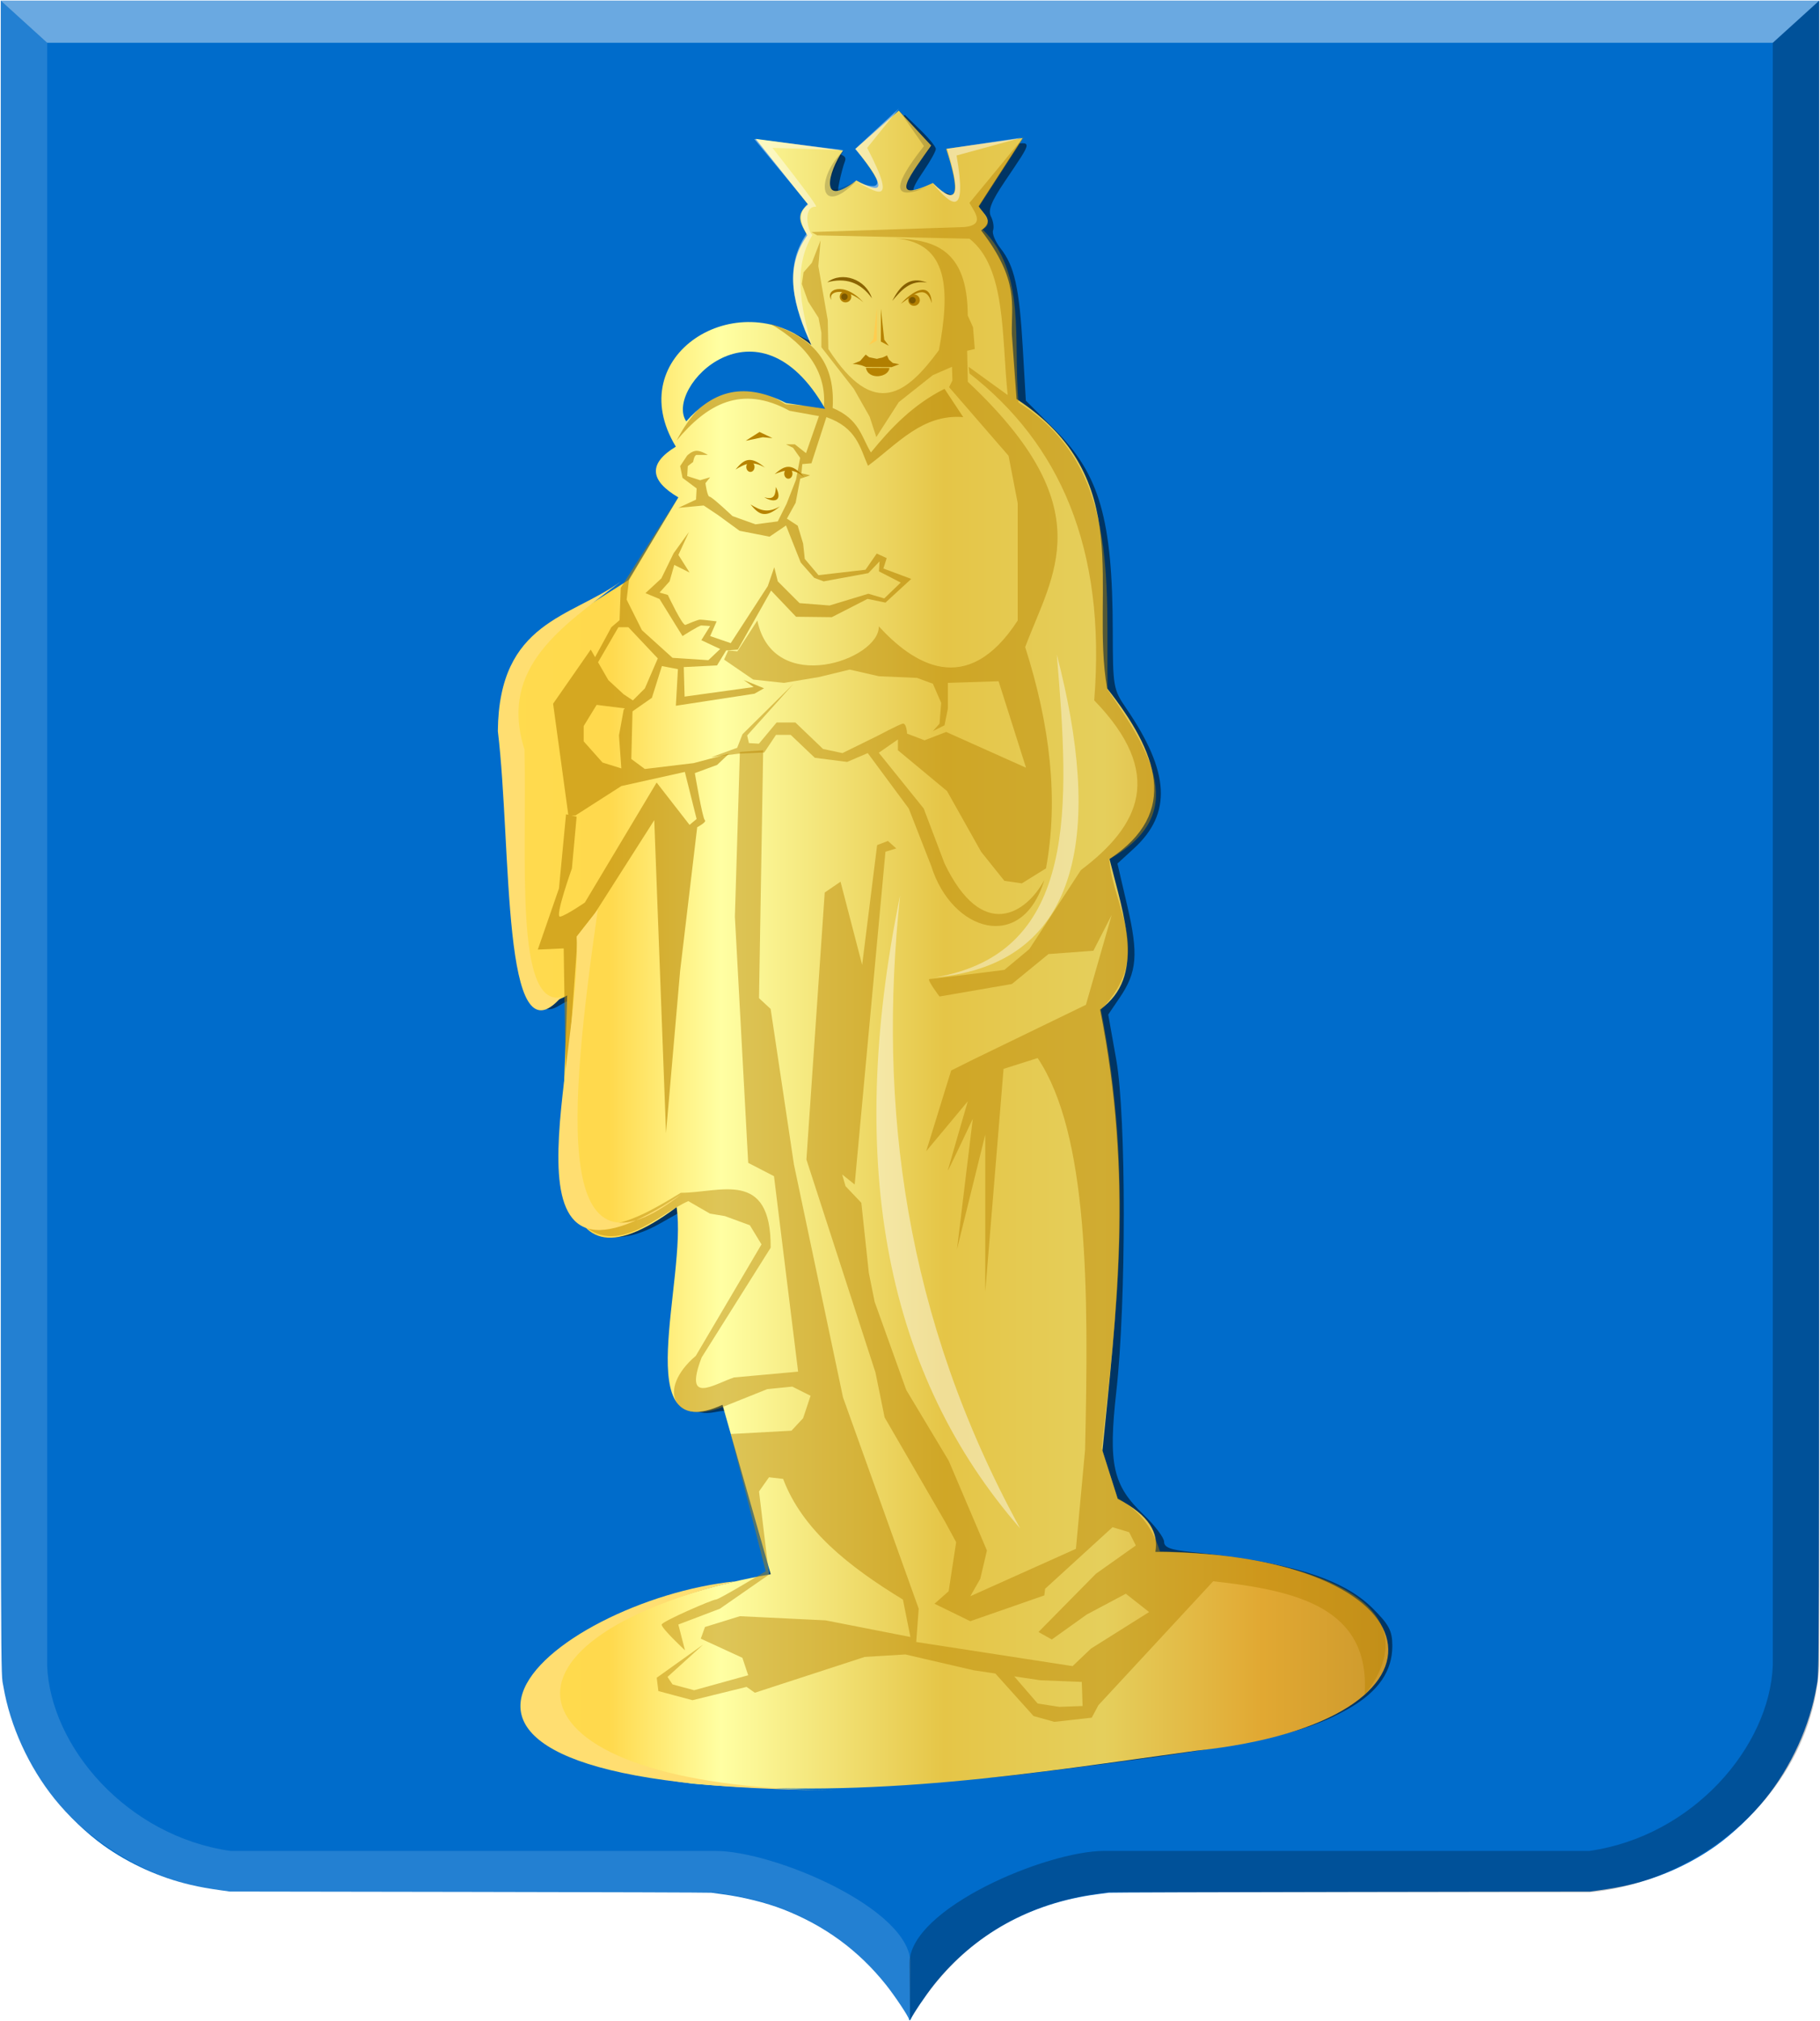 <?xml version="1.0" encoding="UTF-8" standalone="no"?>
<!-- Created with Inkscape (http://www.inkscape.org/) -->

<svg
   xmlns:dc="http://purl.org/dc/elements/1.1/"
   xmlns:cc="http://creativecommons.org/ns#"
   xmlns:rdf="http://www.w3.org/1999/02/22-rdf-syntax-ns#"
   xmlns:svg="http://www.w3.org/2000/svg"
   xmlns="http://www.w3.org/2000/svg"
   xmlns:xlink="http://www.w3.org/1999/xlink"
   xmlns:sodipodi="http://sodipodi.sourceforge.net/DTD/sodipodi-0.dtd"
   xmlns:inkscape="http://www.inkscape.org/namespaces/inkscape"
   width="390.719"
   height="433.844"
   id="svg16595"
   version="1.1"
   inkscape:version="0.48.4 r9939"
   sodipodi:docname="Nieuw document 60">
  <defs
     id="defs16597">
    <linearGradient
       inkscape:collect="always"
       xlink:href="#linearGradient15297-3"
       id="linearGradient16184-8"
       x1="152.452"
       y1="315.843"
       x2="344.121"
       y2="315.843"
       gradientUnits="userSpaceOnUse"
       gradientTransform="matrix(-1,0,0,1,558.493,149.192)" />
    <linearGradient
       id="linearGradient15297-3">
      <stop
         style="stop-color:#cc992d;stop-opacity:1;"
         offset="0"
         id="stop15299-5" />
      <stop
         style="stop-color:#e1a832;stop-opacity:1;"
         offset="0.143"
         id="stop15301-7" />
      <stop
         id="stop15303-1"
         offset="0.321"
         style="stop-color:#e5cf5c;stop-opacity:1;" />
      <stop
         style="stop-color:#e5c547;stop-opacity:1;"
         offset="0.5"
         id="stop15305-4" />
      <stop
         id="stop15307-7"
         offset="0.75"
         style="stop-color:#ffffa3;stop-opacity:1;" />
      <stop
         style="stop-color:#ffd94d;stop-opacity:1;"
         offset="0.875"
         id="stop15309-6" />
      <stop
         id="stop15311-8"
         offset="1"
         style="stop-color:#ffdb4e;stop-opacity:1;" />
    </linearGradient>
    <filter
       color-interpolation-filters="sRGB"
       inkscape:collect="always"
       id="filter9442-5-2">
      <feGaussianBlur
         inkscape:collect="always"
         stdDeviation="1.372"
         id="feGaussianBlur9444-4-3" />
    </filter>
  </defs>
  <sodipodi:namedview
     id="base"
     pagecolor="#ffffff"
     bordercolor="#666666"
     borderopacity="1.0"
     inkscape:pageopacity="0.0"
     inkscape:pageshadow="2"
     inkscape:zoom="0.98994949"
     inkscape:cx="53.319975"
     inkscape:cy="222.96537"
     inkscape:document-units="px"
     inkscape:current-layer="layer1"
     showgrid="false"
     fit-margin-top="0"
     fit-margin-left="0"
     fit-margin-right="0"
     fit-margin-bottom="0"
     inkscape:window-width="1600"
     inkscape:window-height="837"
     inkscape:window-x="-8"
     inkscape:window-y="-8"
     inkscape:window-maximized="1" />
  <g
     inkscape:label="Laag 1"
     inkscape:groupmode="layer"
     id="layer1"
     transform="translate(-107.5,-261.188)">
    <path
       inkscape:connector-curvature="0"
       id="path15028-58-75"
       d="m 302.659,694.713 c 0,-0.477 -3.043,-5.054 -4.944,-7.435 -5.907,-7.402 -13.179,-12.738 -22.086,-16.207 -3.688,-1.437 -8.652,-2.674 -13.038,-3.25 -1.014,-0.133 -2.102,-0.28 -2.417,-0.325 -0.315,-0.045 -23.697,-0.12 -51.961,-0.165 l -51.388,-0.082 -1.844,-0.258 c -2.743,-0.383 -4.55,-0.709 -6.603,-1.19 -6.59,-1.545 -13.178,-4.527 -18.645,-8.439 -3.57,-2.555 -7.592,-6.381 -10.505,-9.994 -5.559,-6.894 -9.579,-15.715 -10.997,-24.128 -0.596,-3.539 -0.562,7.56 -0.565,-183.074 l 0,-178.841 195.185,0 195.185,0 0,178.841 c 0,190.633 0.031,179.535 -0.565,183.074 -1.418,8.412 -5.438,17.234 -10.996,24.128 -2.913,3.614 -6.935,7.439 -10.505,9.994 -5.474,3.917 -12.048,6.892 -18.646,8.439 -2.054,0.481 -3.861,0.807 -6.603,1.19 l -1.844,0.258 -51.388,0.082 c -28.263,0.045 -51.646,0.119 -51.96,0.165 -0.315,0.045 -1.402,0.192 -2.417,0.325 -14.376,1.889 -26.433,8.568 -35.124,19.458 -1.719,2.154 -4.621,6.469 -4.981,7.407 -0.101,0.26 -0.344,0.28 -0.344,0.028 z"
       style="fill:#006ccb;fill-opacity:1" />
    <path
       sodipodi:nodetypes="cccccccccccc"
       inkscape:connector-curvature="0"
       id="path15042-78-3"
       d="m 107.665,261.326 9.957,9.041 0,348.4 c 0.718,17.368 17.066,36.571 39.357,39.766 l 104.153,0 c 12.483,0 41.836,12.388 41.836,24.116 l -0.133,12.169 c -11.377,-19.225 -27.435,-25.796 -42.743,-27.404 l -0.014,0 -103.105,0 c -24.808,-2.319 -47.933,-22.507 -49.314,-48.648 z"
       style="opacity:0.14;fill:#ffffff;fill-opacity:1;stroke:#000000;stroke-width:0.124px;stroke-linecap:butt;stroke-linejoin:miter;stroke-opacity:0.069" />
    <path
       sodipodi:nodetypes="cccccccccccc"
       inkscape:connector-curvature="0"
       id="path15042-7-9-4"
       d="m 498.043,261.323 -9.957,9.04 0,348.4 c -0.718,17.368 -17.066,36.571 -39.357,39.766 l -104.153,0 c -12.483,0 -41.836,12.388 -41.836,24.116 l 0.133,12.169 c 11.377,-19.225 27.435,-25.795 42.744,-27.404 l 0.014,0 103.105,0 c 24.807,-2.319 47.933,-22.507 49.314,-48.647 z"
       style="opacity:0.786;fill:#000000;fill-opacity:0.316;stroke:#000000;stroke-width:0.124px;stroke-linecap:butt;stroke-linejoin:miter;stroke-opacity:0" />
    <path
       inkscape:connector-curvature="0"
       id="path15070-7-3"
       d="m 498.056,261.326 -9.969,9.041 -370.464,0 -9.957,-9.041 z"
       style="fill:#ffffff;fill-opacity:0.415;stroke:#000000;stroke-width:0.124px;stroke-linecap:butt;stroke-linejoin:miter;stroke-opacity:0" />
    <path
       style="fill:#000000;fill-opacity:0.509;filter:url(#filter9442-5-2)"
       d="m 254.909,643.843 c -16.104,-2.188 -30.012,-7.281 -32.482,-11.895 -2.752,-5.143 0.102,-11.921 7.199,-17.098 9.304,-6.787 19.832,-10.966 33.677,-13.368 4.617,-0.801 8.768,-1.83 9.224,-2.287 0.703,-0.703 -1.62,-10.923 -7.075,-31.131 -1.139,-4.221 -1.271,-4.331 -4.473,-3.73 -2.438,0.457 -3.922,0.115 -5.685,-1.311 -2.151,-1.74 -2.383,-2.701 -2.365,-9.77 0.011,-4.312 0.419,-13.396 0.905,-20.186 l 0.885,-12.346 -5.486,3.096 c -8.531,4.815 -14.913,3.693 -18.506,-3.253 -1.362,-2.635 -1.48,-5.901 -0.859,-23.852 0.396,-11.439 0.448,-20.799 0.116,-20.799 -0.332,0 -1.438,0.521 -2.457,1.158 -5.391,3.366 -7.559,-3.642 -9.6,-31.03 -2.144,-28.769 -2.025,-34.499 0.848,-40.669 2.861,-6.143 6.623,-9.423 16.541,-14.422 7.293,-3.676 7.826,-4.191 13.537,-13.097 l 5.944,-9.271 -2.194,-1.457 c -2.723,-1.808 -2.829,-5.329 -0.231,-7.679 1.798,-1.627 1.84,-2.015 0.5,-4.605 -1.853,-3.584 -1.881,-10.223 -0.058,-13.728 4.614,-8.867 17.371,-12.47 26.832,-7.578 1.52,0.786 2.756,1.305 2.748,1.153 -0.008,-0.152 -0.664,-2.076 -1.456,-4.276 -1.825,-5.067 -1.864,-12.266 -0.083,-15.484 0.961,-1.736 1.08,-3.034 0.395,-4.314 -0.67,-1.252 -0.61,-2.275 0.189,-3.238 0.936,-1.128 0.06,-2.744 -4.408,-8.126 -3.067,-3.695 -5.442,-6.852 -5.279,-7.015 0.164,-0.164 4.227,0.21 9.03,0.83 7.366,0.951 8.635,1.379 8.11,2.737 -0.343,0.885 -0.887,2.918 -1.21,4.517 -0.546,2.706 -0.42,2.854 1.82,2.132 1.324,-0.427 3.65,-0.74 5.171,-0.697 2.537,0.072 2.67,-0.103 1.621,-2.132 -0.629,-1.216 -1.779,-2.943 -2.558,-3.838 -1.254,-1.442 -0.88,-2.098 3.302,-5.778 l 4.717,-4.152 3.327,3.225 c 1.83,1.774 3.327,3.61 3.327,4.081 0,0.471 -1.125,2.512 -2.5,4.536 -3.221,4.74 -3.149,5.516 0.441,4.728 1.649,-0.362 3.913,-0.126 5.153,0.538 2.176,1.164 2.202,1.102 1.618,-3.833 l -0.594,-5.017 3.191,-0.55 c 1.755,-0.302 5.393,-0.858 8.083,-1.235 5.527,-0.774 5.572,-1.358 -0.603,7.833 -2.894,4.308 -3.636,6.187 -2.961,7.5 0.496,0.963 0.701,2.31 0.456,2.992 -0.245,0.682 0.484,2.422 1.62,3.866 2.974,3.781 4.008,8.408 4.755,21.286 l 0.661,11.392 6.214,6.214 c 9.639,9.639 12.407,19.274 12.446,43.322 0.019,11.898 0.118,12.463 2.879,16.5 9.383,13.717 9.864,22.584 1.636,30.12 l -3.514,3.218 2.128,9.127 c 2.408,10.325 2.089,14.169 -1.633,19.652 l -2.469,3.639 1.725,9.712 c 2.142,12.059 2.149,52.117 0.013,71.185 -1.756,15.679 -0.773,20.119 5.865,26.479 2.414,2.313 4.389,4.925 4.389,5.804 0,1.214 1.387,1.739 5.75,2.177 21.06,2.116 32.546,5.675 39,12.083 3.548,3.523 4.249,4.861 4.246,8.102 -0.005,5.415 -3.011,9.773 -9.205,13.348 -10.265,5.925 -21.286,8.162 -69.62,14.129 -18.935,2.338 -61.129,3.403 -72.672,1.834 z"
       id="path9440-0"
       inkscape:connector-curvature="0" />
    <path
       style="fill:url(#linearGradient16184-8);fill-opacity:1;stroke:#000000;stroke-width:1px;stroke-linecap:butt;stroke-linejoin:miter;stroke-opacity:0"
       d="m 324.727,332.955 1.01,13.89 c 25.997,17.068 15.74,40.898 19.445,62.124 10.82,13.755 15.693,26.646 0.505,36.618 3.055,12.266 7.876,25.239 -2.02,32.325 7.188,36.034 3.461,65.123 0.505,94.702 l 3.283,10.354 c 6.878,3.527 8.806,7.362 8.081,11.364 61.045,0.302 68.788,36.252 8.839,42.679 -34.894,4.795 -69.313,10.539 -108.339,7.071 -65.004,-8.777 -28.151,-37.039 16.92,-44.952 l -10.354,-36.365 c -20.408,9.34 -7.532,-26.96 -9.849,-42.426 -29.489,21.932 -24.149,-15.765 -23.486,-45.457 -4.611,2.662 -8.544,2.03 -9.849,-11.364 l -4.546,-45.457 c 0.747,-9.603 4.489,-17.409 12.374,-22.728 l 15.152,-9.596 10.728,-17.772 c -6.159,-3.631 -6.498,-7.262 -0.536,-10.893 -11.951,-19.694 13.392,-35.035 29.107,-21.786 -3.701,-8.215 -6.129,-16.297 -0.893,-23.571 -1.201,-2.202 -2.765,-4.405 0.179,-6.607 l -11.25,-14.107 18.75,2.5 c -3.267,4.701 -5.149,12.605 2.857,6.429 5.19,2.793 7.402,2.719 -0.179,-6.786 l 9.286,-8.214 6.964,7.5 c -4.028,5.755 -9.829,12.827 0.357,8.036 5.539,5.458 5.881,1.967 2.857,-7.321 l 16.429,-2.321 -9.464,14.643 c 0.953,1.64 3.55,3.098 0.536,5.179 8.281,10.816 6.447,16.012 6.6,22.313 z"
       id="path3766-2"
       inkscape:connector-curvature="0"
       sodipodi:nodetypes="ccccccccccccccccccccccccccccccccccc" />
    <path
       style="fill:#ffffff;fill-opacity:0.434;stroke:#000000;stroke-width:1px;stroke-linecap:butt;stroke-linejoin:miter;stroke-opacity:0"
       d="m 269.421,291.033 11.49,13.89 c -2.038,1.951 -1.561,4.154 -0.253,6.44 -4.959,7.248 -2.931,15.532 1.136,24.117 -2.474,-8.584 -4.048,-16.943 0.126,-23.865 -0.825,-0.206 -2.322,-6.168 0.758,-6.061 0.643,0.022 -9.344,-12.627 -9.344,-12.627 l 15.405,0.505 z"
       id="path3768-7"
       inkscape:connector-curvature="0"
       sodipodi:nodetypes="cccccsccc" />
    <path
       style="fill:#000000;fill-opacity:0.183;stroke:#000000;stroke-width:1px;stroke-linecap:butt;stroke-linejoin:miter;stroke-opacity:0"
       d="m 288.74,293.369 c -6.3,11.29 -1.642,8.712 2.525,6.755 -8.014,8.13 -8.809,-0.846 -2.525,-6.755 z"
       id="path3770-8"
       inkscape:connector-curvature="0"
       sodipodi:nodetypes="ccc" />
    <path
       style="fill:#ffffff;fill-opacity:0.442;stroke:#000000;stroke-width:1px;stroke-linecap:butt;stroke-linejoin:miter;stroke-opacity:0"
       d="m 291.266,300.188 c 4.851,1.848 7.307,1.656 -0.189,-7.008 l 9.407,-8.713 -6.819,8.46 c 7.071,13.58 1.302,8.954 -2.399,7.26 z"
       id="path3772-8"
       inkscape:connector-curvature="0"
       sodipodi:nodetypes="ccccc" />
    <path
       style="fill:#000000;fill-opacity:0.173;stroke:#000000;stroke-width:1px;stroke-linecap:butt;stroke-linejoin:miter;stroke-opacity:0"
       d="m 300.483,284.846 7.197,7.639 c -7.426,8.844 -7.051,11.337 0,8.397 -8.825,3.88 -8.998,0.748 -1.831,-8.334 z"
       id="path3774-5"
       inkscape:connector-curvature="0"
       sodipodi:nodetypes="ccccc" />
    <path
       style="fill:#ffffff;fill-opacity:0.457;stroke:#000000;stroke-width:1px;stroke-linecap:butt;stroke-linejoin:miter;stroke-opacity:0"
       d="m 307.681,300.504 c 6.592,6.213 5.358,0.171 3.157,-7.387 l 16.099,-2.399 -14.079,3.851 c 2.329,13.519 -1.03,10.848 -5.177,5.935 z"
       id="path3776-9"
       inkscape:connector-curvature="0"
       sodipodi:nodetypes="ccccc" />
    <path
       style="fill:#b78300;fill-opacity:0.458;stroke:#000000;stroke-width:1px;stroke-linecap:butt;stroke-linejoin:miter;stroke-opacity:0"
       d="m 327.505,290.339 -9.849,15.215 c 1.294,1.802 3.177,3.706 0.758,4.861 9.536,9.307 6.506,24.198 7.749,37.191 21.645,13.592 18.803,38.315 19.107,61.607 9.191,13.416 17.721,26.74 0.357,36.429 0.847,10.625 9.743,20.417 -1.786,32.321 7.263,36.389 3.242,66.589 0.179,94.107 l 3.393,10.714 c 3.889,2.199 7.22,5.45 9.107,11.429 26.893,0.556 60.771,9.183 43.929,30.893 1.351,-18.854 -14.629,-22.489 -32.5,-24.464 l -24.643,26.607 -1.429,2.679 -8.036,0.893 -4.464,-1.25 -9.464,-10.536 3.571,0 6.786,7.857 4.643,0.714 5,-0.179 -0.179,-5.179 -8.929,-0.357 -14.286,-2.143 -14.643,-3.393 -8.75,0.536 -23.571,7.679 -1.786,-1.25 -11.607,2.857 -7.321,-1.964 -0.357,-2.857 10,-7.143 -7.679,6.964 1.071,1.607 4.643,1.25 11.607,-3.214 -1.25,-3.75 -8.929,-4.107 0.893,-2.5 7.5,-2.321 18.393,0.893 18.214,3.571 -1.607,-8.036 c -11.65,-7.091 -21.627,-15.02 -25.714,-25.893 l -3.036,-0.357 -2.143,3.036 2.143,17.857 -10.536,7.321 -8.929,3.393 1.429,5.536 c 0,0 -5.179,-4.821 -5,-5.536 0.179,-0.714 10.893,-5.357 11.607,-5.357 0.714,0 10.714,-6.071 10.714,-6.071 l -7.5,-29.464 13.036,-0.714 2.5,-2.679 1.607,-4.821 -3.929,-1.964 -5.357,0.536 -9.821,3.929 c -10.358,3.861 -13.961,-3.889 -5.536,-11.071 l 14.107,-23.929 -2.5,-4.107 -5.357,-1.964 -3.214,-0.536 -4.643,-2.679 c -6.112,2.632 -15.518,12.289 -23.036,4.643 7.143,2.178 14.286,-2.093 21.429,-6.429 8.385,0.016 19.404,-5.236 19.286,11.786 l -14.821,23.571 c -3.952,10.356 2.651,5.691 6.964,4.286 l 13.75,-1.25 -5.179,-41.964 -5.536,-2.857 -2.857,-52.857 1.071,-35.357 5,-0.357 -0.893,53.214 2.5,2.321 5,33.393 10.536,50 16.25,45.357 -0.536,7.143 33.571,5.179 3.929,-3.75 12.5,-7.857 -5,-3.929 -8.393,4.464 -7.5,5.357 -2.857,-1.607 12.321,-12.5 8.571,-6.071 -1.429,-2.857 -3.571,-1.071 -2.143,1.964 -12.321,11.25 -0.179,1.429 -15.893,5.536 -7.679,-3.75 3.036,-2.679 1.607,-10.536 -2.321,-4.286 -13.036,-22.5 -1.964,-9.643 -14.821,-45.714 3.929,-57.321 3.393,-2.321 4.643,17.857 3.214,-25.714 2.321,-0.893 1.786,1.607 -2.321,0.714 -6.607,71.429 -2.679,-2.143 0.714,2.5 3.393,3.571 1.607,15 1.25,6.25 6.786,18.929 9.107,15.179 8.214,19.286 -1.429,6.071 -2.143,3.75 22.679,-10.179 1.964,-21.25 c 0.804,-34.583 0.717,-67.776 -10.179,-84.107 l -7.321,2.321 -3.929,47.857 0,-33.75 -6.071,24.643 3.393,-28.036 c 0,0 -5.536,11.786 -5.357,11.071 0.179,-0.714 4.286,-14.821 4.286,-14.821 l -8.929,10.714 5.357,-17.321 4.643,-2.321 24.286,-11.786 5.536,-19.286 -3.929,7.679 -9.643,0.714 -7.857,6.429 -15.536,2.679 c 0,0 -2.857,-3.75 -2.143,-3.75 0.714,0 16.071,-1.964 16.071,-1.964 l 5.357,-4.464 11.071,-16.964 c 12.707,-9.553 18.095,-20.718 2.857,-36.429 2.629,-32.816 -7.542,-55.196 -26.786,-70.179 l -0.179,-1.429 8.393,6.071 c -1.341,-12.521 -0.28,-27.33 -8.214,-33.571 l -32.679,-0.714 -1.25,-0.714 32.857,-1.071 c 4.374,-0.464 2.373,-2.931 1.071,-5.179 z"
       id="path3778-7"
       inkscape:connector-curvature="0"
       sodipodi:nodetypes="ccccccccccccccccccccccccccccccccccccccccccccccccccsscccccccccccccccccccccccccccccccccccccccccccccccccccccccccccccccccccccccccccccccsccccccccccsccccccccccccc" />
    <path
       style="fill:#8b6401;fill-opacity:1;stroke:#000000;stroke-width:0.433px;stroke-linecap:butt;stroke-linejoin:miter;stroke-opacity:0"
       d="m 285.105,321.782 c 3.756,-0.997 7.026,-0.136 9.584,3.443 -1.303,-4.114 -6.394,-5.87 -9.584,-3.443 z"
       id="path100961-1"
       inkscape:connector-curvature="0"
       sodipodi:nodetypes="ccc" />
    <path
       style="fill:#866001;fill-opacity:1;stroke:#000000;stroke-width:0.433px;stroke-linecap:butt;stroke-linejoin:miter;stroke-opacity:0"
       d="m 299.042,325.785 c 1.938,-2.265 3.85,-4.572 7.499,-3.923 -3.853,-1.526 -5.866,0.8 -7.499,3.923 z"
       id="path100963-3"
       inkscape:connector-curvature="0"
       sodipodi:nodetypes="ccc" />
    <path
       style="fill:#b17f01;fill-opacity:1;stroke:#000000;stroke-width:0.433px;stroke-linecap:butt;stroke-linejoin:miter;stroke-opacity:0"
       d="m 300.907,326.385 c 2.129,-1.38 5.279,-4.718 6.621,-0.12 -0.249,-4.993 -4.278,-2.494 -6.621,0.12 z"
       id="path100965-4"
       inkscape:connector-curvature="0"
       sodipodi:nodetypes="ccc" />
    <path
       sodipodi:type="arc"
       style="opacity:0.98;fill:#b17f01;fill-opacity:1;stroke:#000000;stroke-width:1;stroke-miterlimit:4;stroke-opacity:0;stroke-dasharray:none"
       id="path100967-71"
       sodipodi:cx="763.58691"
       sodipodi:cy="-926.06323"
       sodipodi:rx="3.0052037"
       sodipodi:ry="2.6958444"
       d="m 766.592,-926.063 c 0,1.489 -1.345,2.696 -3.005,2.696 -1.66,0 -3.005,-1.207 -3.005,-2.696 0,-1.489 1.345,-2.696 3.005,-2.696 1.66,0 3.005,1.207 3.005,2.696 z"
       transform="matrix(0.414,0,0,0.453,-12.402,745.126)" />
    <path
       sodipodi:type="arc"
       style="opacity:0.98;fill:#795701;fill-opacity:1;stroke:#000000;stroke-width:1;stroke-miterlimit:4;stroke-opacity:0;stroke-dasharray:none"
       id="path100969-3"
       sodipodi:cx="763.36591"
       sodipodi:cy="-927.52161"
       sodipodi:rx="1.3700193"
       sodipodi:ry="1.3258251"
       d="m 764.736,-927.522 c 0,0.732 -0.613,1.326 -1.37,1.326 -0.757,0 -1.37,-0.594 -1.37,-1.326 0,-0.732 0.613,-1.326 1.37,-1.326 0.757,0 1.37,0.594 1.37,1.326 z"
       transform="matrix(0.505,0,0,0.526,-82.115,813.517)" />
    <path
       style="fill:#b17f01;fill-opacity:1;stroke:#000000;stroke-width:0.433px;stroke-linecap:butt;stroke-linejoin:miter;stroke-opacity:0"
       d="m 292.86,326.105 c -3.42,-3.124 -7.771,-2.724 -6.84,-0.52 -1.61,-2.097 2.577,-4.245 6.84,0.52 z"
       id="path100971-7"
       inkscape:connector-curvature="0"
       sodipodi:nodetypes="ccc" />
    <path
       sodipodi:type="arc"
       style="opacity:0.98;fill:#b17f01;fill-opacity:1;stroke:#000000;stroke-width:1;stroke-miterlimit:4;stroke-opacity:0;stroke-dasharray:none"
       id="path100967-7-1"
       sodipodi:cx="763.58691"
       sodipodi:cy="-926.06323"
       sodipodi:rx="3.0052037"
       sodipodi:ry="2.6958444"
       d="m 766.592,-926.063 c 0,1.489 -1.345,2.696 -3.005,2.696 -1.66,0 -3.005,-1.207 -3.005,-2.696 0,-1.489 1.345,-2.696 3.005,-2.696 1.66,0 3.005,1.207 3.005,2.696 z"
       transform="matrix(0.414,0,0,0.453,-27.107,744.385)" />
    <path
       sodipodi:type="arc"
       style="opacity:0.98;fill:#000000;fill-opacity:0.319;stroke:#000000;stroke-width:1;stroke-miterlimit:4;stroke-opacity:0;stroke-dasharray:none"
       id="path100969-5-2"
       sodipodi:cx="763.36591"
       sodipodi:cy="-927.52161"
       sodipodi:rx="1.3700193"
       sodipodi:ry="1.3258251"
       d="m 764.736,-927.522 c 0,0.732 -0.613,1.326 -1.37,1.326 -0.757,0 -1.37,-0.594 -1.37,-1.326 0,-0.732 0.613,-1.326 1.37,-1.326 0.757,0 1.37,0.594 1.37,1.326 z"
       transform="matrix(0.505,0,0,0.526,-96.711,812.777)" />
    <path
       style="fill:#ffcd4f;fill-opacity:1;stroke:#000000;stroke-width:0.433px;stroke-linecap:butt;stroke-linejoin:miter;stroke-opacity:0"
       d="m 295.751,327.236 0,7.077 -1.707,0.906 0.983,-1.302 z"
       id="path101009-7"
       inkscape:connector-curvature="0" />
    <path
       style="fill:#b78300;fill-opacity:1;stroke:#000000;stroke-width:0.433px;stroke-linecap:butt;stroke-linejoin:miter;stroke-opacity:0"
       d="m 296.605,327.435 0,7.077 1.707,0.906 -0.983,-1.302 z"
       id="path101009-5-5"
       inkscape:connector-curvature="0" />
    <path
       style="fill:#b17f01;fill-opacity:1;stroke:#000000;stroke-width:0.433px;stroke-linecap:butt;stroke-linejoin:miter;stroke-opacity:0"
       d="m 290.578,339.324 1.578,-0.651 1.19,-1.359 0.75,0.566 1.655,0.34 c 0,0 0.983,-0.255 1.112,-0.255 0.129,0 1.061,-0.481 1.061,-0.481 l 0.414,0.906 0.802,0.708 1.423,0.283 -1.681,0.623 -5.484,-0.028 -0.957,-0.368 -1.035,-0.226 -1.009,-0.057 z"
       id="path101029-3"
       inkscape:connector-curvature="0" />
    <path
       style="fill:#b78300;fill-opacity:1;stroke:#000000;stroke-width:0.433px;stroke-linecap:butt;stroke-linejoin:miter;stroke-opacity:0"
       d="m 293.398,340.145 c 0.502,2.723 4.918,2.062 5.044,0.028 z"
       id="path101031-4"
       inkscape:connector-curvature="0"
       sodipodi:nodetypes="ccc" />
    <path
       style="fill:#b78300;fill-opacity:0.467;stroke:#000000;stroke-width:1px;stroke-linecap:butt;stroke-linejoin:miter;stroke-opacity:0"
       d="m 283.663,312.785 -1.875,4.821 -1.786,2.054 -0.357,2.5 1.339,3.75 2.232,3.482 0.625,3.214 0,3.125 6.964,8.929 3.393,5.982 1.429,4.375 4.821,-7.5 7.321,-5.804 4.107,-1.786 0.089,2.946 -0.714,1.429 12.768,14.732 1.964,10.179 0,25.179 c -10.986,16.951 -22.623,9.126 -29.821,1.25 0.199,7.157 -22.667,15.189 -26.071,-1.25 l -4.286,6.607 -1.964,-0.179 -0.893,1.964 6.25,4.286 6.607,0.714 7.5,-1.25 6.607,-1.607 6.25,1.429 8.214,0.357 3.393,1.25 1.786,4.107 -0.357,4.464 -1.429,1.607 2.5,-1.25 0.714,-3.571 0,-5.536 10.893,-0.357 5.893,18.571 -17.143,-7.679 -4.643,1.786 -3.75,-1.429 c 0,0 -0.109,-2.386 -0.993,-2.133 -0.884,0.253 -5.43,2.652 -5.43,2.652 l -7.45,3.662 -4.167,-0.884 -5.935,-5.682 -4.041,0 -3.788,4.546 -2.147,-0.126 -0.379,-1.641 9.975,-11.112 -10.985,10.859 -1.136,2.904 -5.556,2.02 5.808,-0.758 5.556,-0.253 2.525,-3.788 3.157,0 5.177,4.924 6.945,0.884 4.419,-1.894 8.8,11.891 4.821,12.321 c 4.416,14.197 19.542,18.748 24.286,3.036 -3.881,7.23 -13.319,13.352 -21.429,-3.571 l -4.464,-11.786 -9.643,-11.964 4.107,-2.857 0,2.321 10.536,8.75 7.321,13.036 5,6.25 3.75,0.536 5.179,-3.214 c 2.74,-14.839 0.888,-30.757 -4.464,-47.5 5.835,-15.674 16.771,-29.648 -12.321,-56.964 l -0.139,-6.652 1.641,-0.379 -0.379,-4.672 -1.136,-2.525 c -0.011,-14.192 -7.209,-16.311 -15.531,-16.541 11.646,0.887 11.694,11.44 9.344,23.991 -6.68,9.038 -13.739,15.272 -23.739,-0.253 l -0.126,-6.187 -1.01,-5.808 -1.01,-5.808 z"
       id="path9257-4"
       inkscape:connector-curvature="0"
       sodipodi:nodetypes="ccccccccccccccccccccccccccccccccccccccccccsccccccccccccccccccccccccccccccccccccccccccccc" />
    <path
       style="fill:#b78300;fill-opacity:0.571;stroke:#000000;stroke-width:1px;stroke-linecap:butt;stroke-linejoin:miter;stroke-opacity:0"
       d="m 252.77,355.732 c 5.953,-11.311 13.736,-13.966 23.393,-7.768 l 8.214,0.536 c 0.55,-6.934 -3.067,-12.943 -11.607,-17.857 8.001,2.67 14.167,7.104 13.482,18.125 5.776,2.425 6.159,6.198 8.214,9.554 4.345,-5.344 9.123,-10.318 15.804,-13.661 l 4.018,6.071 c -8.793,-0.721 -14.166,5.827 -20.446,10.446 -1.727,-3.898 -2.396,-8.15 -8.929,-10.446 l -3.214,9.911 -1.964,0.179 -0.179,1.964 1.875,0.446 -2.143,0.714 -0.982,5.179 -1.875,3.393 2.321,1.518 1.161,3.839 0.357,3.304 2.946,3.482 10.089,-1.161 2.411,-3.482 2.143,0.982 -0.714,2.232 5.982,2.232 -5.536,5.089 -3.839,-0.804 -7.679,3.929 -7.679,-0.089 -5.357,-5.625 -7.143,12.679 -2.5,0.179 -1.964,3.214 -7.143,0.357 0.179,6.339 14.821,-2.054 -2.143,-1.518 4.375,1.786 -2.054,1.161 -16.875,2.589 0.446,-7.857 -3.441,-0.668 -2.147,6.819 -4.167,2.904 -0.253,10.228 2.904,2.147 10.48,-1.263 7.576,-2.02 -2.525,2.399 -4.798,1.768 c 0,0 1.641,9.723 2.147,10.102 0.505,0.379 -1.641,1.515 -1.641,1.515 l -3.662,30.81 -3.03,34.85 -2.525,-67.175 -12.879,20.203 -3.536,4.546 -2.525,34.85 -0.505,-32.072 -5.556,0.253 4.546,-13.132 1.515,-15.91 2.273,0.505 -1.01,11.112 c 0,0 -3.788,10.607 -2.525,10.354 1.263,-0.253 5.303,-3.03 5.303,-3.03 l 15.405,-25.759 7.071,9.091 1.515,-1.263 -2.525,-10.102 -13.637,3.03 -9.849,6.313 -1.515,0 -3.283,-23.991 8.081,-11.617 3.788,6.566 3.283,3.03 2.273,1.515 -2.02,1.515 -6.061,-0.758 -2.778,4.546 0,3.283 4.041,4.546 4.041,1.263 -0.505,-7.071 1.01,-5.556 4.546,-4.546 2.778,-6.44 -6.313,-6.692 -2.147,0 -4.546,7.829 -1.01,-0.379 4.041,-7.45 1.768,-1.515 0.253,-6.945 12.248,-19.319 -10.48,17.678 -0.505,4.167 3.283,6.566 6.566,5.935 7.702,0.505 2.525,-2.399 -4.041,-1.894 1.894,-3.03 c 0,0 -1.389,-0.126 -1.894,-0.126 -0.505,0 -4.041,2.273 -4.041,2.273 l -4.924,-7.955 -3.03,-1.263 3.409,-3.157 2.652,-5.43 3.283,-4.546 -2.273,4.925 2.399,3.788 -3.283,-1.641 -1.01,3.536 -2.147,2.399 1.768,0.505 c 0,0 3.157,6.692 3.788,6.44 0.631,-0.253 2.652,-1.136 3.157,-1.136 0.505,0 3.536,0.379 3.536,0.379 l -1.389,3.157 4.419,1.515 7.955,-12.248 1.389,-4.041 0.758,3.03 4.672,4.672 6.44,0.505 8.334,-2.525 3.409,1.01 3.536,-3.409 -4.672,-2.399 0.126,-2.147 -2.399,2.525 -9.596,1.768 -2.02,-0.758 -2.904,-3.283 -3.157,-7.955 -3.536,2.399 -6.44,-1.263 -4.672,-3.409 -3.03,-2.02 -5.43,0.505 3.788,-1.768 0.126,-2.399 -3.03,-2.273 -0.505,-2.525 1.515,-2.273 c 0,0 1.01,-1.01 2.02,-1.01 1.01,0 2.399,0.884 2.399,0.884 0,0 -1.894,0 -2.399,0 -0.505,0 -0.758,1.515 -0.758,1.515 l -1.136,0.884 -0.126,2.147 2.778,0.884 2.147,-0.631 -1.01,1.263 c 0,0 0.379,2.904 0.884,2.904 0.505,0 4.924,4.167 4.924,4.167 l 4.925,1.768 4.798,-0.631 1.894,-3.788 2.02,-5.177 0.884,-4.672 -1.515,-2.147 -1.515,-0.758 1.894,0 2.399,1.894 2.778,-7.955 -6.313,-1.136 c -10.427,-5.717 -17.816,-1.306 -24.227,6.362 z"
       id="path9259-5"
       inkscape:connector-curvature="0"
       sodipodi:nodetypes="cccccccccccccccccccccccccccccccccccccccccccccccccccscccccccccccccscccccccccccccccccccccccccccccccccccccccsccccccccccccssccccccccccccccccccccccccccccscsccccccsccccccccccccc" />
    <path
       style="fill:#b78300;fill-opacity:1;stroke:#000000;stroke-width:1px;stroke-linecap:butt;stroke-linejoin:miter;stroke-opacity:0"
       d="m 273.335,355.241 -2.083,-0.189 -3.662,0.758 2.967,-1.894 z"
       id="path9261-5"
       inkscape:connector-curvature="0" />
    <path
       transform="translate(-168.48,56.137)"
       sodipodi:type="arc"
       style="fill:#b78300;fill-opacity:1;stroke:#000000;stroke-width:1;stroke-miterlimit:4;stroke-opacity:0;stroke-dasharray:none"
       id="path9263-14"
       sodipodi:cx="437.08038"
       sodipodi:cy="305.29123"
       sodipodi:rx="0.88388348"
       sodipodi:ry="1.0732871"
       d="m 437.964,305.291 c 0,0.593 -0.396,1.073 -0.884,1.073 -0.488,0 -0.884,-0.481 -0.884,-1.073 0,-0.593 0.396,-1.073 0.884,-1.073 0.488,0 0.884,0.481 0.884,1.073 z" />
    <path
       transform="translate(-160.336,57.589)"
       sodipodi:type="arc"
       style="fill:#b78300;fill-opacity:1;stroke:#000000;stroke-width:1;stroke-miterlimit:4;stroke-opacity:0;stroke-dasharray:none"
       id="path9263-1-1"
       sodipodi:cx="437.08038"
       sodipodi:cy="305.29123"
       sodipodi:rx="0.88388348"
       sodipodi:ry="1.0732871"
       d="m 437.964,305.291 c 0,0.593 -0.396,1.073 -0.884,1.073 -0.488,0 -0.884,-0.481 -0.884,-1.073 0,-0.593 0.396,-1.073 0.884,-1.073 0.488,0 0.884,0.481 0.884,1.073 z" />
    <path
       style="fill:#b78300;fill-opacity:1;stroke:#000000;stroke-width:1px;stroke-linecap:butt;stroke-linejoin:miter;stroke-opacity:0"
       d="m 265.404,361.982 c 1.682,-1.994 3.012,-3.228 6.339,-0.402 -2.666,-1.562 -4.262,-0.864 -6.339,0.402 z"
       id="path9285-2"
       inkscape:connector-curvature="0"
       sodipodi:nodetypes="ccc" />
    <path
       style="fill:#b78300;fill-opacity:1;stroke:#000000;stroke-width:1px;stroke-linecap:butt;stroke-linejoin:miter;stroke-opacity:0"
       d="m 273.805,362.968 c 1.986,-1.691 3.5,-2.69 6.319,0.643 -2.374,-1.978 -4.063,-1.551 -6.319,-0.643 z"
       id="path9285-7-6"
       inkscape:connector-curvature="0"
       sodipodi:nodetypes="ccc" />
    <path
       style="fill:#b78300;fill-opacity:1;stroke:#000000;stroke-width:1px;stroke-linecap:butt;stroke-linejoin:miter;stroke-opacity:0"
       d="m 268.618,369.479 c 1.682,1.994 3.012,3.228 6.339,0.402 -2.666,1.562 -4.262,0.864 -6.339,-0.402 z"
       id="path9285-4-6"
       inkscape:connector-curvature="0"
       sodipodi:nodetypes="ccc" />
    <path
       style="fill:#b78300;fill-opacity:1;stroke:#000000;stroke-width:1px;stroke-linecap:butt;stroke-linejoin:miter;stroke-opacity:0"
       d="m 271.565,367.919 c 1.684,1.109 4.204,1.187 2.5,-2.188 -0.092,1.47 -0.199,2.926 -2.5,2.188 z"
       id="path9312-3"
       inkscape:connector-curvature="0"
       sodipodi:nodetypes="ccc" />
    <path
       style="fill:#ffde71;fill-opacity:1;stroke:#000000;stroke-width:1px;stroke-linecap:butt;stroke-linejoin:miter;stroke-opacity:0"
       d="m 240.806,385.999 c -10.738,7.822 -26.214,8.536 -26.429,32.143 3.032,25.107 0.749,71.809 13.571,57.143 -9.991,1.919 -7.32,-29.926 -7.857,-53.214 -5.641,-17.814 8.417,-26.537 20.714,-36.071 z"
       id="path9314-3"
       inkscape:connector-curvature="0"
       sodipodi:nodetypes="ccccc" />
    <path
       style="fill:#ffde71;fill-opacity:1;stroke:#000000;stroke-width:1px;stroke-linecap:butt;stroke-linejoin:miter;stroke-opacity:0"
       d="m 231.288,462.254 c 1.315,26.858 -19.234,83.532 22.476,55.306 -27.486,21.382 -24.238,-16.897 -17.93,-61.114 z"
       id="path9316-0"
       inkscape:connector-curvature="0"
       sodipodi:nodetypes="cccc" />
    <path
       style="fill:#ffde71;fill-opacity:1;stroke:#000000;stroke-width:1px;stroke-linecap:butt;stroke-linejoin:miter;stroke-opacity:0"
       d="m 265.449,600.642 c -39.07,3.989 -90.875,45.076 23.75,44.821 -72.051,0.38 -81.759,-30.893 -23.75,-44.821 z"
       id="path9318-0"
       inkscape:connector-curvature="0"
       sodipodi:nodetypes="ccc" />
    <path
       style="fill:#ffffff;fill-opacity:0.396;stroke:#000000;stroke-width:1px;stroke-linecap:butt;stroke-linejoin:miter;stroke-opacity:0"
       d="m 334.377,401.714 c 2.707,32.276 4.75,64.018 -26.071,69.286 32.141,-2.906 35.632,-32.538 26.071,-69.286 z"
       id="path9320-8"
       inkscape:connector-curvature="0"
       sodipodi:nodetypes="ccc" />
    <path
       style="fill:#ffffff;fill-opacity:0.429;stroke:#000000;stroke-width:1px;stroke-linecap:butt;stroke-linejoin:miter;stroke-opacity:0"
       d="m 300.736,453.416 c -4.845,45.4 1.07,90.711 25.759,135.866 -28.489,-32.683 -37.674,-77.593 -25.759,-135.866 z"
       id="path9322-1"
       inkscape:connector-curvature="0"
       sodipodi:nodetypes="ccc" />
    <path
       style="fill:#006ccb;stroke:none;stroke-width:1px;stroke-linecap:butt;stroke-linejoin:miter;stroke-opacity:1;fill-opacity:1"
       d="m 147.321,90.451 c 5.186,-5.811 11.511,-9 21.429,-3.929 l 8.393,1.25 C 162.648,62.214 142.52,83.335 147.321,90.451 z"
       id="path17214"
       inkscape:connector-curvature="0"
       transform="translate(107.5,261.188)"
       sodipodi:nodetypes="cccc" />
  </g>
</svg>
